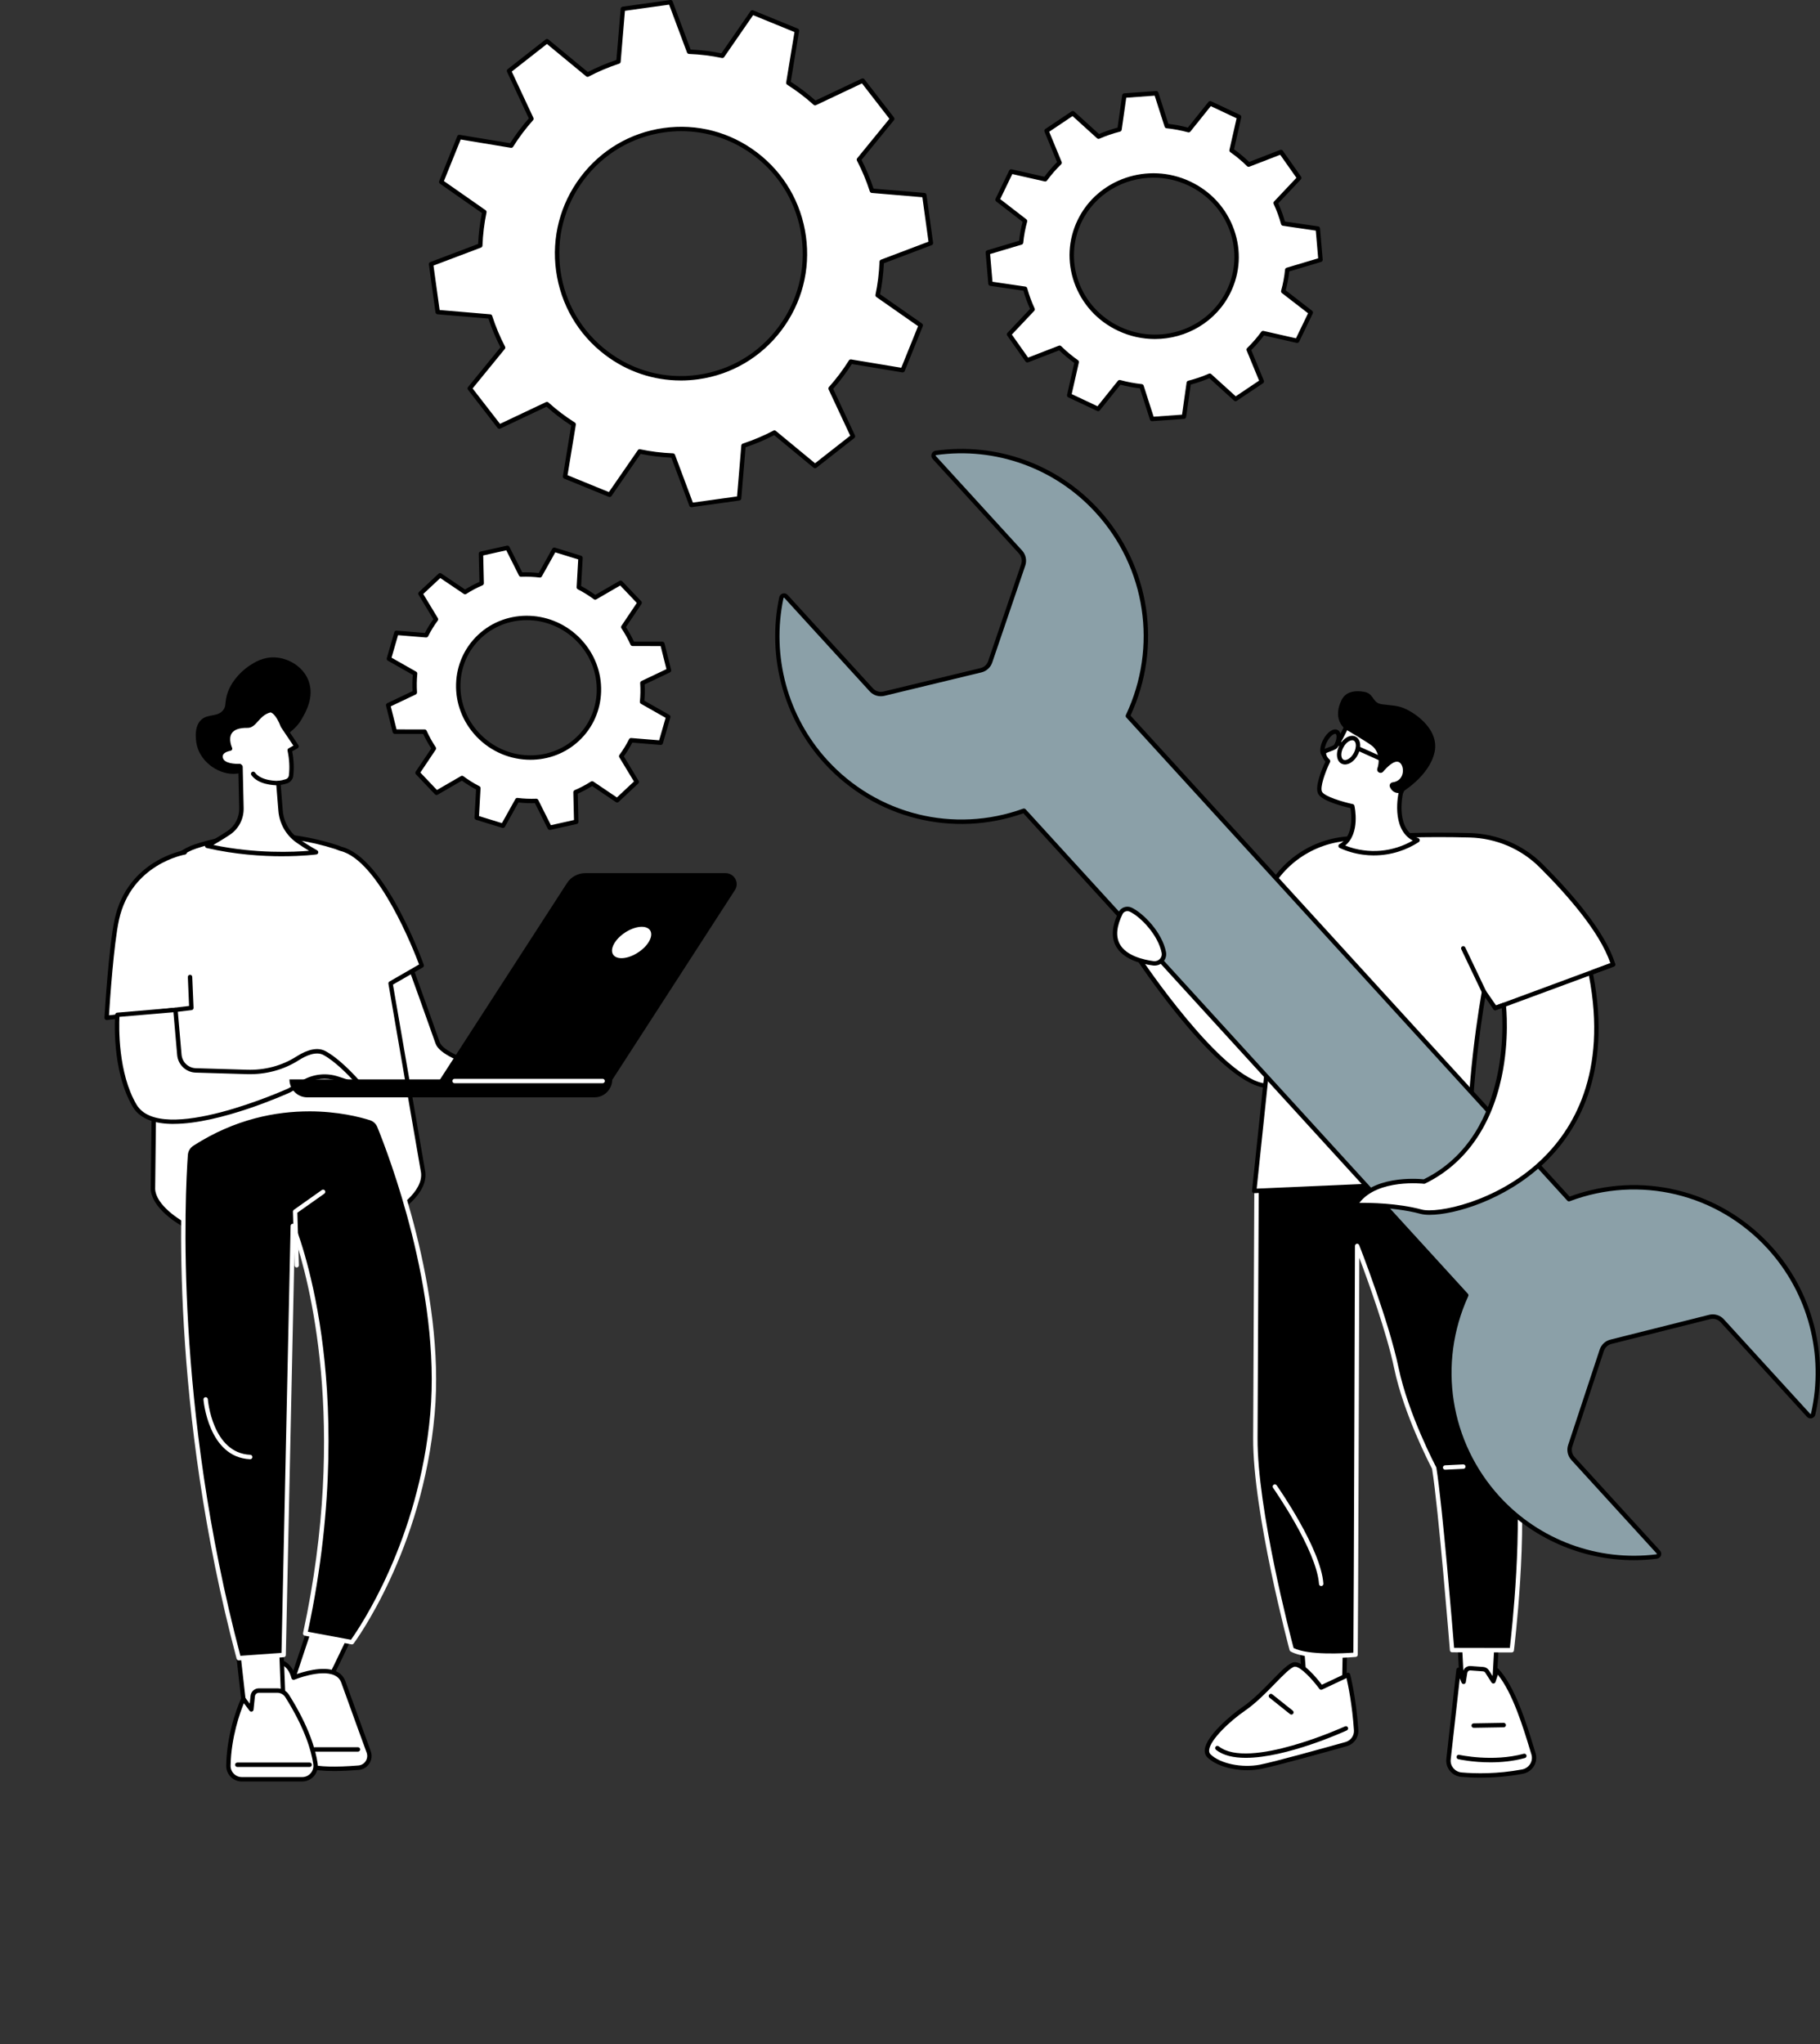 <svg width="187" height="210" viewBox="0 0 187 210" fill="none" xmlns="http://www.w3.org/2000/svg">
<rect x="0" y="0" width="187" height="210" fill="#333333" stroke="none"/>
<g clip-path="url(#clip0_7332_14687)">
<path d="M59.756 112.131C59.756 111.882 45.856 109.673 44.96 107.118C43.621 103.307 41.953 98.723 41.953 98.723L38.483 100.927L40.718 111.895L59.756 112.131Z" fill="white"/>
<path d="M59.756 112.358H59.754L40.715 112.122C40.609 112.122 40.519 112.045 40.496 111.941L38.261 100.973C38.243 100.88 38.282 100.787 38.363 100.735L41.833 98.53C41.892 98.494 41.962 98.485 42.027 98.507C42.093 98.53 42.142 98.58 42.167 98.644C42.183 98.689 43.851 103.27 45.174 107.041C45.809 108.848 54.132 110.631 57.686 111.391C59.218 111.72 59.983 111.966 59.982 112.129C59.982 112.19 59.957 112.247 59.914 112.29C59.871 112.331 59.815 112.356 59.756 112.356V112.358ZM40.903 111.67L57.787 111.879C57.722 111.866 57.659 111.852 57.593 111.838C51.294 110.49 45.382 108.994 44.75 107.193C43.61 103.947 42.215 100.097 41.84 99.066L38.738 101.036L40.905 111.67H40.903Z" fill="black"/>
<path d="M43.483 120.438L40.131 101.02L43.334 99.175C43.334 99.175 39.408 88.241 35.006 87.19C34.846 87.124 34.681 87.061 34.514 87.006C28.477 85.072 23.427 85.853 20.113 86.94C17.589 87.769 15.932 90.198 16.056 92.866L15.715 122.132C15.794 123.848 18.149 125.514 19.713 126.202C21.598 127.033 24.973 126.761 29.619 126.761C33.954 126.761 37.013 126.032 39.038 125.26C40.977 124.522 43.727 122.509 43.483 120.438V120.438Z" fill="white"/>
<path d="M24.698 127.031C22.479 127.031 20.797 126.929 19.618 126.411C18.004 125.701 15.57 123.978 15.487 122.143L15.828 92.863C15.701 90.11 17.433 87.581 20.041 86.725C23.271 85.664 28.416 84.815 34.579 86.79C34.731 86.838 34.884 86.897 35.062 86.972C39.528 88.05 43.379 98.648 43.542 99.1C43.578 99.204 43.538 99.32 43.443 99.375L40.375 101.141L43.702 120.402C43.702 120.402 43.702 120.411 43.702 120.413C43.96 122.599 41.174 124.688 39.113 125.474C36.474 126.479 33.277 126.99 29.613 126.99C28.637 126.99 27.732 127.002 26.858 127.013C26.089 127.022 25.366 127.033 24.696 127.033L24.698 127.031ZM27.134 86.055C24.328 86.055 21.959 86.573 20.183 87.156C17.767 87.948 16.162 90.291 16.282 92.854L15.941 122.134C16.015 123.737 18.35 125.353 19.803 125.994C21.246 126.629 23.601 126.6 26.858 126.557C27.734 126.545 28.642 126.534 29.619 126.534C33.227 126.534 36.37 126.034 38.959 125.047C40.826 124.336 43.481 122.391 43.262 120.47L39.91 101.057C39.894 100.964 39.937 100.868 40.02 100.821L43.059 99.07C42.528 97.66 38.905 88.386 34.983 87.412C34.963 87.41 34.941 87.406 34.922 87.397C34.744 87.322 34.593 87.265 34.448 87.217C31.794 86.366 29.331 86.05 27.136 86.05L27.134 86.055Z" fill="black"/>
<path d="M10.958 104.553C10.958 104.553 11.389 97.238 12.017 94.409C13.34 88.464 18.98 87.562 18.98 87.562L19.663 103.534L10.956 104.551L10.958 104.553Z" fill="white"/>
<path d="M10.958 104.78C10.902 104.78 10.845 104.757 10.803 104.719C10.755 104.673 10.728 104.608 10.732 104.539C10.751 104.24 11.171 97.172 11.796 94.359C13.137 88.332 18.887 87.349 18.943 87.338C19.067 87.319 19.183 87.403 19.201 87.526C19.221 87.649 19.137 87.767 19.013 87.785C18.959 87.794 13.507 88.736 12.234 94.457C11.685 96.927 11.281 102.946 11.198 104.294L19.427 103.334L19.3 100.367C19.296 100.242 19.39 100.135 19.517 100.131C19.643 100.126 19.747 100.221 19.752 100.348L19.887 103.527C19.892 103.645 19.806 103.749 19.688 103.763L10.981 104.78C10.981 104.78 10.963 104.78 10.954 104.78H10.958Z" fill="black"/>
<path d="M12.058 104.249C12.058 104.249 11.633 109.829 13.832 113.573C16.458 118.045 29.698 112.022 29.698 112.022L31.238 111.146C32.279 110.553 33.521 110.426 34.661 110.796L37.148 111.605C37.148 111.605 35.094 109.128 33.347 108.181C32.527 107.736 31.466 108.156 30.568 108.728C29.023 109.711 27.208 110.172 25.382 110.118L20.115 109.961C19.23 109.934 18.505 109.246 18.429 108.36L18.029 103.745L12.056 104.253L12.058 104.249Z" fill="white"/>
<path d="M17.844 115.453C15.968 115.453 14.397 114.983 13.636 113.689C11.428 109.925 11.814 104.462 11.832 104.231C11.841 104.119 11.927 104.031 12.037 104.022L18.011 103.513C18.135 103.502 18.244 103.595 18.255 103.72L18.654 108.335C18.722 109.107 19.352 109.707 20.122 109.729L25.389 109.886C27.22 109.943 28.969 109.473 30.446 108.533C31.676 107.75 32.688 107.563 33.453 107.977C35.218 108.935 37.237 111.353 37.32 111.455C37.386 111.532 37.39 111.643 37.334 111.727C37.277 111.811 37.173 111.847 37.076 111.816L34.588 111.007C33.511 110.658 32.331 110.78 31.346 111.339L29.807 112.215C29.401 112.401 22.625 115.448 17.842 115.448L17.844 115.453ZM12.27 104.458C12.223 105.466 12.114 110.204 14.024 113.457C16.517 117.705 29.473 111.872 29.604 111.813L31.125 110.946C32.218 110.324 33.532 110.188 34.728 110.576L36.431 111.128C35.71 110.34 34.394 109.001 33.238 108.374C32.478 107.961 31.432 108.44 30.687 108.914C29.134 109.904 27.296 110.394 25.375 110.338L20.108 110.181C19.11 110.152 18.291 109.373 18.203 108.372L17.821 103.981L12.268 104.453L12.27 104.458Z" fill="black"/>
<path d="M32.378 165.608L29.507 174.221C29.507 174.221 32.633 173.953 32.934 174.012C33.232 174.071 36.889 166.157 36.889 166.157L32.378 165.608V165.608Z" fill="white"/>
<path d="M29.507 174.448C29.439 174.448 29.371 174.416 29.328 174.362C29.281 174.303 29.267 174.221 29.292 174.148L32.164 165.535C32.198 165.433 32.299 165.369 32.405 165.383L36.916 165.932C36.988 165.941 37.051 165.984 37.085 166.048C37.121 166.112 37.124 166.189 37.092 166.255C37.083 166.275 36.166 168.257 35.225 170.207C33.245 174.307 33.119 174.282 32.889 174.237C32.692 174.205 31.008 174.323 29.525 174.45C29.518 174.45 29.511 174.45 29.504 174.45L29.507 174.448ZM32.534 165.855L29.832 173.967C30.708 173.894 32.365 173.762 32.864 173.781C33.293 173.24 35.277 169.099 36.555 166.345L32.534 165.857V165.855Z" fill="black"/>
<path d="M30.166 172.328C30.166 172.328 34.482 170.548 35.282 172.782C36.297 175.622 37.885 179.958 37.885 179.958C38.153 180.712 37.636 181.518 36.842 181.581C35.263 181.708 32.911 181.813 31.814 181.425C30.082 180.814 27.211 175.306 27.211 175.306L28.096 170.618C28.096 170.618 29.662 170.396 30.163 172.328H30.166Z" fill="white"/>
<path d="M34.297 181.924C33.283 181.924 32.34 181.851 31.739 181.64C29.945 181.007 27.132 175.64 27.012 175.413C26.989 175.367 26.98 175.315 26.989 175.265L27.874 170.579C27.892 170.484 27.969 170.411 28.064 170.398C28.08 170.396 29.696 170.189 30.31 172.032C31.024 171.771 33.184 171.07 34.521 171.669C34.992 171.88 35.32 172.23 35.491 172.709C36.496 175.517 38.079 179.84 38.094 179.883C38.248 180.312 38.194 180.773 37.95 181.154C37.706 181.536 37.306 181.774 36.857 181.811C36.067 181.874 35.155 181.926 34.295 181.926L34.297 181.924ZM27.448 175.27C28.269 176.83 30.559 180.741 31.888 181.211C32.697 181.497 34.448 181.547 36.823 181.354C37.133 181.329 37.406 181.166 37.573 180.905C37.74 180.644 37.776 180.326 37.672 180.035C37.657 179.994 36.074 175.669 35.069 172.859C34.941 172.496 34.701 172.241 34.34 172.08C32.929 171.449 30.279 172.527 30.252 172.539C30.191 172.564 30.123 172.561 30.064 172.532C30.006 172.502 29.963 172.45 29.947 172.387C29.586 171.002 28.658 170.843 28.285 170.838L27.448 175.272V175.27Z" fill="black"/>
<path d="M36.778 179.933H32.344C32.22 179.933 32.119 179.831 32.119 179.706C32.119 179.581 32.22 179.479 32.344 179.479H36.778C36.902 179.479 37.004 179.581 37.004 179.706C37.004 179.831 36.902 179.933 36.778 179.933V179.933Z" fill="black"/>
<path d="M24.237 167.723L25.213 176.389L29.136 175.306L28.836 167.501L24.237 167.723Z" fill="white"/>
<path d="M25.213 176.616C25.168 176.616 25.125 176.602 25.086 176.577C25.032 176.541 24.996 176.48 24.989 176.414L24.014 167.748C24.007 167.687 24.025 167.624 24.066 167.576C24.107 167.528 24.165 167.499 24.226 167.496L28.823 167.272C28.884 167.272 28.942 167.29 28.985 167.331C29.03 167.372 29.055 167.428 29.057 167.49L29.36 175.297C29.364 175.401 29.294 175.497 29.195 175.524L25.271 176.607C25.251 176.612 25.231 176.616 25.213 176.616V176.616ZM24.488 167.939L25.407 176.098L28.904 175.134L28.617 167.737L24.488 167.939V167.939Z" fill="black"/>
<path d="M24.842 182.773H31.051C31.891 182.773 32.536 182.024 32.412 181.188C32.204 179.779 31.529 177.44 29.504 174.223C29.283 173.871 28.897 173.658 28.484 173.658H26.597C26.271 173.658 25.998 173.905 25.964 174.23L25.822 175.599L25 174.507C25 174.507 23.533 177.615 23.465 181.361C23.452 182.135 24.073 182.771 24.842 182.771V182.773Z" fill="white"/>
<path d="M31.053 183H24.845C24.411 183 24.005 182.828 23.7 182.517C23.395 182.205 23.233 181.795 23.242 181.359C23.309 177.606 24.739 174.539 24.799 174.412C24.833 174.339 24.901 174.291 24.98 174.282C25.059 174.275 25.136 174.307 25.183 174.371L25.66 175.004L25.743 174.205C25.788 173.762 26.159 173.429 26.601 173.429H28.488C28.983 173.429 29.434 173.678 29.698 174.098C31.751 177.358 32.43 179.733 32.638 181.152C32.706 181.615 32.57 182.083 32.268 182.439C31.963 182.793 31.52 182.998 31.053 182.998V183ZM25.057 174.956C24.684 175.865 23.747 178.432 23.693 181.368C23.686 181.681 23.804 181.976 24.023 182.199C24.242 182.423 24.533 182.546 24.845 182.546H31.053C31.389 182.546 31.706 182.401 31.924 182.144C32.143 181.89 32.24 181.554 32.191 181.22C31.988 179.844 31.326 177.536 29.317 174.341C29.139 174.057 28.82 173.883 28.488 173.883H26.601C26.391 173.883 26.215 174.042 26.192 174.253L26.05 175.622C26.041 175.715 25.976 175.792 25.885 175.817C25.795 175.842 25.7 175.81 25.644 175.735L25.055 174.954L25.057 174.956Z" fill="black"/>
<path d="M31.814 181.506H24.382C24.258 181.506 24.156 181.404 24.156 181.279C24.156 181.154 24.258 181.052 24.382 181.052H31.814C31.938 181.052 32.04 181.154 32.04 181.279C32.04 181.404 31.938 181.506 31.814 181.506Z" fill="black"/>
<path d="M38.975 115.689C38.812 115.289 38.483 114.983 38.074 114.853C35.803 114.136 27.888 112.249 19.74 117.505C19.357 117.752 19.11 118.168 19.077 118.626C18.783 122.79 17.684 144.558 24.531 170.33L29.143 170L30.084 125.934C30.084 125.934 36.916 142.09 31.36 167.798L36.157 168.688C36.157 168.688 43.178 159.405 44.436 145.218C45.549 132.668 40.219 118.735 38.975 115.686V115.689Z" fill="black"/>
<path d="M24.531 170.557C24.429 170.557 24.339 170.489 24.312 170.389C17.453 144.573 18.56 122.729 18.851 118.611C18.887 118.084 19.174 117.6 19.616 117.314C27.849 112.006 35.875 113.922 38.14 114.638C38.614 114.787 38.993 115.139 39.183 115.602C40.296 118.327 45.784 132.555 44.66 145.241C43.411 159.328 36.408 168.734 36.336 168.827C36.284 168.895 36.198 168.929 36.114 168.913L31.317 168.023C31.256 168.012 31.204 167.978 31.17 167.925C31.137 167.873 31.125 167.812 31.139 167.751C35.798 146.19 31.66 131.222 30.283 127.142L29.369 170.007C29.367 170.125 29.276 170.221 29.159 170.23L24.547 170.559C24.547 170.559 24.535 170.559 24.531 170.559V170.557ZM31.766 114.161C28.407 114.161 24.165 114.921 19.862 117.696C19.539 117.905 19.329 118.259 19.302 118.642C19.013 122.738 17.914 144.424 24.7 170.089L28.922 169.787L29.859 125.928C29.859 125.821 29.938 125.73 30.042 125.71C30.145 125.689 30.252 125.746 30.292 125.844C30.31 125.885 32.024 129.994 33.031 137.193C33.952 143.79 34.453 154.411 31.631 167.617L36.06 168.439C36.846 167.342 43.048 158.327 44.212 145.198C45.328 132.618 39.871 118.479 38.767 115.773C38.63 115.434 38.352 115.178 38.006 115.069C36.972 114.742 34.708 114.159 31.766 114.159V114.161Z" fill="white"/>
<path d="M25.707 149.895C25.707 149.895 25.7 149.895 25.698 149.895C21.397 149.709 20.91 143.824 20.905 143.765C20.896 143.64 20.989 143.531 21.113 143.522C21.237 143.513 21.345 143.606 21.355 143.731C21.359 143.786 21.815 149.271 25.716 149.441C25.84 149.445 25.937 149.552 25.933 149.677C25.928 149.8 25.827 149.895 25.707 149.895V149.895Z" fill="white"/>
<path d="M30.486 130.2C30.364 130.2 30.265 130.103 30.261 129.98L30.098 124.468C30.096 124.391 30.132 124.32 30.193 124.275L33.069 122.241C33.171 122.168 33.313 122.193 33.383 122.295C33.455 122.397 33.43 122.54 33.329 122.611L30.552 124.575L30.71 129.964C30.714 130.089 30.615 130.194 30.491 130.198C30.491 130.198 30.486 130.198 30.484 130.198L30.486 130.2Z" fill="white"/>
<path d="M28.319 76.486C30.073 74.969 30.473 74.763 30.983 73.893C31.398 73.185 32.329 71.6 31.701 69.927C31.157 68.481 29.656 67.607 28.274 67.532C27.032 67.464 26.127 68.054 25.648 68.367C25.438 68.503 23.594 69.741 23.228 71.766C23.129 72.315 23.203 72.567 22.955 72.912C22.395 73.686 21.379 73.291 20.677 73.934C19.794 74.742 20.203 76.463 20.237 76.597C20.698 78.431 22.668 79.648 24.276 79.478C25.204 79.38 25.104 79.269 28.319 76.488V76.486Z" fill="black"/>
<path d="M23.486 85.56C24.332 84.995 24.829 84.03 24.804 83.008L24.707 78.765C24.678 78.738 24.651 78.71 24.621 78.686C24.621 78.686 22.93 78.799 22.684 77.934C22.438 77.069 23.632 76.903 23.632 76.903C23.632 76.903 22.504 74.515 25.423 74.542C26.206 74.549 26.486 73.244 27.773 72.951C27.773 72.951 28.409 72.896 29.053 74.574L30.466 76.676L29.762 77.064C29.936 77.864 30.01 78.745 29.904 79.68C29.872 79.95 29.689 80.175 29.432 80.259C29.22 80.327 28.933 80.402 28.597 80.44L28.825 83.281C28.924 84.522 29.572 85.655 30.588 86.37C31.568 87.063 32.473 87.551 32.473 87.551C32.473 87.551 27.269 88.266 21.285 86.892C21.285 86.892 22.44 86.257 23.483 85.562L23.486 85.56Z" fill="white"/>
<path d="M29.003 87.957C26.944 87.957 24.176 87.785 21.237 87.111C21.147 87.09 21.077 87.013 21.063 86.92C21.05 86.827 21.097 86.734 21.178 86.688C21.19 86.681 22.339 86.048 23.361 85.367C24.145 84.845 24.601 83.964 24.578 83.008L24.486 78.912C24.03 78.917 22.716 78.858 22.47 77.991C22.391 77.716 22.425 77.46 22.562 77.244C22.75 76.953 23.09 76.806 23.332 76.733C23.21 76.359 23.064 75.655 23.422 75.089C23.756 74.563 24.436 74.306 25.429 74.308C25.68 74.308 25.881 74.104 26.183 73.768C26.536 73.378 26.974 72.894 27.728 72.722C27.737 72.719 27.748 72.717 27.759 72.717C27.895 72.706 28.592 72.735 29.261 74.46L30.658 76.54C30.694 76.592 30.705 76.658 30.69 76.722C30.674 76.783 30.635 76.838 30.579 76.867L30.019 77.176C30.186 78.027 30.224 78.874 30.13 79.698C30.089 80.055 29.843 80.356 29.504 80.468C29.29 80.538 29.069 80.59 28.843 80.629L29.053 83.256C29.148 84.432 29.755 85.496 30.721 86.18C31.681 86.856 32.575 87.342 32.584 87.347C32.669 87.392 32.717 87.49 32.699 87.587C32.681 87.685 32.604 87.757 32.507 87.771C32.48 87.776 31.116 87.955 29.003 87.955V87.957ZM21.914 86.795C26.303 87.712 30.218 87.524 31.755 87.394C31.407 87.185 30.945 86.895 30.462 86.554C29.387 85.796 28.71 84.609 28.604 83.296L28.375 80.456C28.366 80.334 28.455 80.227 28.574 80.213C28.845 80.182 29.111 80.123 29.367 80.041C29.538 79.984 29.662 79.832 29.683 79.653C29.777 78.824 29.73 77.97 29.545 77.112C29.525 77.015 29.57 76.912 29.658 76.865L30.145 76.595L28.872 74.699C28.863 74.685 28.854 74.669 28.85 74.653C28.346 73.344 27.881 73.194 27.798 73.178C27.202 73.325 26.84 73.725 26.52 74.079C26.199 74.436 25.895 74.781 25.427 74.767C24.594 74.753 24.05 74.951 23.806 75.337C23.434 75.923 23.84 76.794 23.842 76.803C23.874 76.869 23.872 76.944 23.838 77.008C23.804 77.071 23.741 77.115 23.671 77.126C23.522 77.146 23.1 77.255 22.944 77.498C22.878 77.6 22.865 77.723 22.908 77.871C23.068 78.433 24.192 78.486 24.612 78.459C24.675 78.454 24.736 78.477 24.782 78.52L24.865 78.599C24.91 78.64 24.935 78.699 24.937 78.76L25.034 83.004C25.059 84.116 24.529 85.142 23.614 85.751C23.005 86.157 22.355 86.543 21.917 86.797L21.914 86.795Z" fill="black"/>
<path d="M28.601 80.438C28.601 80.438 26.75 80.504 26.014 79.489L28.601 80.438Z" fill="white"/>
<path d="M28.524 80.667C28.134 80.667 26.542 80.606 25.831 79.625C25.757 79.523 25.779 79.382 25.881 79.308C25.983 79.233 26.122 79.255 26.197 79.358C26.854 80.263 28.576 80.213 28.595 80.213C28.716 80.204 28.823 80.306 28.827 80.431C28.832 80.556 28.735 80.663 28.61 80.665C28.601 80.665 28.572 80.665 28.524 80.665V80.667Z" fill="black"/>
<path d="M62.842 111.026H45.122L58.259 90.709C58.67 90.073 59.386 89.69 60.153 89.69H74.534C75.448 89.69 76.001 90.673 75.514 91.426L62.842 111.026V111.026Z" fill="black"/>
<path d="M66.621 96.814C66.046 97.704 64.806 98.426 63.856 98.426C62.905 98.426 62.598 97.704 63.174 96.814C63.75 95.924 64.989 95.202 65.939 95.202C66.89 95.202 67.197 95.924 66.621 96.814Z" fill="white"/>
<path d="M61.074 112.722H31.572C30.561 112.722 29.741 111.897 29.741 110.88H62.907C62.907 111.897 62.088 112.722 61.077 112.722H61.074Z" fill="black"/>
<path d="M61.921 111.271H46.703C46.578 111.271 46.477 111.169 46.477 111.044C46.477 110.919 46.578 110.817 46.703 110.817H61.921C62.045 110.817 62.147 110.919 62.147 111.044C62.147 111.169 62.045 111.271 61.921 111.271Z" fill="white"/>
<path d="M63.829 77.68C64.215 77.158 64.551 76.611 64.838 76.043L67.897 76.29L68.667 73.63L65.973 72.102C66.039 71.459 66.048 70.81 66.005 70.163L68.743 68.86L68.059 66.14L64.998 66.135C64.732 65.543 64.413 64.969 64.045 64.417L65.725 61.913L63.772 59.86L61.153 61.377C60.618 60.98 60.059 60.63 59.476 60.335L59.648 57.304L56.947 56.471L55.478 59.104C54.828 59.025 54.175 58.998 53.525 59.023L52.143 56.271L49.421 56.88L49.493 59.919C48.904 60.169 48.333 60.471 47.784 60.823L45.217 59.091L43.201 60.977L44.797 63.618C44.411 64.14 44.075 64.687 43.788 65.255L40.729 65.007L39.959 67.668L42.653 69.196C42.587 69.838 42.578 70.488 42.621 71.135L39.882 72.438L40.566 75.157L43.628 75.164C43.894 75.757 44.212 76.331 44.581 76.883L42.901 79.387L44.854 81.439L47.472 79.923C48.008 80.32 48.57 80.67 49.15 80.967L48.978 83.998L51.678 84.831L53.148 82.198C53.798 82.279 54.451 82.304 55.101 82.279L56.482 85.031L59.205 84.422L59.133 81.383C59.722 81.133 60.293 80.831 60.842 80.479L63.409 82.211L65.425 80.325L63.829 77.687V77.68ZM59.34 75.932C56.473 78.615 51.897 78.424 49.12 75.507C46.344 72.59 46.418 68.052 49.285 65.368C52.152 62.685 56.728 62.875 59.505 65.793C62.282 68.71 62.208 73.248 59.34 75.932V75.932Z" fill="white"/>
<path d="M56.482 85.251C56.399 85.251 56.32 85.203 56.282 85.126L54.963 82.504C54.401 82.52 53.832 82.497 53.27 82.434L51.875 84.936C51.823 85.029 51.712 85.072 51.611 85.042L48.91 84.209C48.811 84.177 48.746 84.084 48.752 83.98L48.915 81.097C48.416 80.833 47.926 80.529 47.459 80.191L44.967 81.635C44.876 81.687 44.763 81.671 44.691 81.596L42.738 79.544C42.664 79.466 42.655 79.348 42.713 79.26L44.31 76.883C43.996 76.399 43.718 75.9 43.483 75.391L40.566 75.387C40.463 75.387 40.372 75.316 40.347 75.214L39.663 72.494C39.636 72.39 39.688 72.281 39.785 72.233L42.386 70.996C42.357 70.438 42.366 69.877 42.413 69.323L39.849 67.868C39.758 67.815 39.713 67.706 39.742 67.606L40.512 64.946C40.542 64.841 40.639 64.773 40.747 64.782L43.655 65.018C43.906 64.535 44.197 64.06 44.524 63.606L43.007 61.098C42.95 61.005 42.969 60.886 43.045 60.814L45.061 58.927C45.138 58.855 45.253 58.846 45.341 58.905L47.786 60.555C48.263 60.258 48.757 59.997 49.26 59.774L49.191 56.886C49.188 56.777 49.263 56.682 49.367 56.659L52.089 56.051C52.191 56.028 52.292 56.078 52.34 56.171L53.658 58.793C54.22 58.777 54.789 58.8 55.351 58.864L56.747 56.362C56.798 56.269 56.909 56.226 57.011 56.255L59.711 57.088C59.81 57.12 59.876 57.213 59.871 57.318L59.709 60.201C60.208 60.464 60.697 60.769 61.165 61.109L63.657 59.665C63.747 59.613 63.86 59.629 63.932 59.706L65.885 61.758C65.96 61.836 65.969 61.954 65.91 62.042L64.314 64.419C64.628 64.903 64.906 65.402 65.14 65.911L68.057 65.915C68.161 65.915 68.251 65.986 68.276 66.088L68.96 68.808C68.987 68.912 68.935 69.021 68.838 69.069L66.237 70.306C66.267 70.862 66.258 71.425 66.21 71.979L68.775 73.434C68.865 73.487 68.91 73.596 68.881 73.695L68.111 76.356C68.082 76.461 67.985 76.529 67.876 76.52L64.969 76.284C64.718 76.767 64.427 77.242 64.1 77.696L65.617 80.204C65.673 80.297 65.655 80.415 65.578 80.488L63.562 82.375C63.486 82.447 63.37 82.456 63.282 82.397L60.84 80.747C60.363 81.044 59.869 81.305 59.365 81.528L59.435 84.416C59.438 84.525 59.363 84.62 59.259 84.643L56.537 85.251C56.521 85.256 56.503 85.256 56.487 85.256L56.482 85.251ZM55.101 82.046C55.187 82.046 55.263 82.093 55.302 82.17L56.604 84.765L58.975 84.236L58.907 81.383C58.905 81.29 58.959 81.203 59.045 81.167C59.618 80.924 60.18 80.627 60.718 80.281C60.792 80.234 60.892 80.234 60.966 80.284L63.384 81.916L65.136 80.277L63.635 77.796C63.587 77.716 63.592 77.616 63.646 77.541C64.025 77.031 64.357 76.49 64.632 75.936C64.673 75.855 64.759 75.805 64.851 75.811L67.725 76.045L68.393 73.736L65.858 72.297C65.779 72.251 65.736 72.165 65.745 72.077C65.808 71.448 65.82 70.81 65.777 70.177C65.77 70.083 65.822 69.995 65.906 69.956L68.475 68.735L67.881 66.367L64.993 66.362C64.906 66.362 64.824 66.31 64.788 66.228C64.528 65.654 64.215 65.087 63.853 64.542C63.801 64.465 63.801 64.365 63.853 64.287L65.431 61.935L63.727 60.144L61.262 61.572C61.185 61.618 61.088 61.611 61.016 61.559C60.49 61.168 59.937 60.825 59.37 60.535C59.291 60.494 59.241 60.41 59.248 60.319L59.41 57.465L57.054 56.739L55.672 59.213C55.627 59.293 55.539 59.338 55.449 59.327C54.812 59.247 54.168 59.222 53.532 59.247C53.444 59.25 53.36 59.202 53.322 59.123L52.019 56.528L49.649 57.057L49.717 59.91C49.719 60.003 49.664 60.09 49.579 60.126C49.005 60.367 48.443 60.666 47.906 61.011C47.829 61.059 47.732 61.059 47.658 61.009L45.24 59.377L43.488 61.016L44.989 63.497C45.036 63.577 45.032 63.677 44.978 63.752C44.599 64.262 44.267 64.803 43.991 65.357C43.951 65.438 43.863 65.488 43.772 65.482L40.898 65.248L40.23 67.557L42.765 68.996C42.844 69.041 42.887 69.128 42.878 69.216C42.815 69.843 42.806 70.483 42.847 71.116C42.853 71.21 42.801 71.298 42.718 71.337L40.149 72.558L40.743 74.926L43.63 74.93C43.718 74.93 43.799 74.983 43.836 75.064C44.095 75.641 44.409 76.209 44.77 76.751C44.822 76.828 44.822 76.928 44.77 77.005L43.192 79.358L44.897 81.149L47.362 79.721C47.439 79.675 47.536 79.682 47.608 79.734C48.134 80.123 48.687 80.468 49.254 80.758C49.333 80.799 49.382 80.883 49.376 80.974L49.215 83.828L51.572 84.554L52.954 82.079C52.999 82 53.087 81.955 53.177 81.966C53.814 82.046 54.457 82.07 55.094 82.046C55.096 82.046 55.101 82.046 55.103 82.046H55.101ZM54.5 78.047C52.489 78.047 50.462 77.246 48.956 75.664C47.547 74.183 46.802 72.263 46.861 70.254C46.917 68.313 47.723 66.519 49.13 65.202C52.082 62.439 56.81 62.635 59.668 65.636C61.077 67.116 61.822 69.037 61.763 71.046C61.706 72.987 60.901 74.781 59.494 76.097C58.099 77.403 56.304 78.047 54.5 78.047V78.047ZM54.123 63.704C52.43 63.704 50.748 64.308 49.437 65.534C48.118 66.766 47.364 68.447 47.312 70.265C47.258 72.152 47.958 73.957 49.283 75.348C51.972 78.17 56.413 78.356 59.187 75.764C60.505 74.531 61.26 72.851 61.311 71.032C61.366 69.146 60.666 67.341 59.34 65.949C57.923 64.46 56.015 63.704 54.123 63.704Z" fill="black"/>
<path d="M131.85 29.922C132.05 29.194 132.188 28.456 132.26 27.72L135.683 26.698L135.407 23.488L131.85 22.968C131.651 22.244 131.391 21.536 131.075 20.853L133.502 18.283L131.626 15.62L128.301 16.907C127.766 16.378 127.179 15.89 126.549 15.445L127.325 12.019L124.35 10.618L122.142 13.37C121.395 13.165 120.641 13.022 119.887 12.945L118.808 9.585L115.529 9.821L115.035 13.299C114.297 13.486 113.577 13.733 112.881 14.037L110.231 11.635L107.531 13.445L108.881 16.714C108.346 17.232 107.851 17.801 107.404 18.414L103.896 17.617L102.496 20.517L105.33 22.705C105.129 23.434 104.991 24.172 104.919 24.907L101.496 25.929L101.772 29.139L105.33 29.659C105.528 30.383 105.788 31.091 106.104 31.775L103.677 34.345L105.553 37.008L108.879 35.721C109.414 36.25 110.001 36.738 110.631 37.183L109.854 40.608L112.829 42.009L115.037 39.258C115.785 39.462 116.539 39.605 117.293 39.682L118.372 43.042L121.65 42.806L122.144 39.328C122.882 39.142 123.603 38.894 124.298 38.59L126.948 40.992L129.648 39.183L128.298 35.914C128.833 35.396 129.328 34.826 129.775 34.213L133.283 35.01L134.683 32.111L131.85 29.922V29.922ZM126.248 29.92C124.257 34.041 119.214 35.768 114.983 33.775C110.752 31.784 108.937 26.828 110.929 22.705C112.92 18.585 117.963 16.857 122.194 18.85C126.425 20.841 128.24 25.797 126.248 29.92V29.92Z" fill="white"/>
<path d="M118.372 43.269C118.275 43.269 118.187 43.206 118.157 43.113L117.123 39.893C116.457 39.818 115.787 39.691 115.123 39.517L113.008 42.154C112.942 42.236 112.829 42.261 112.737 42.218L109.761 40.817C109.664 40.772 109.612 40.665 109.637 40.561L110.38 37.282C109.827 36.883 109.305 36.449 108.827 35.986L105.637 37.221C105.54 37.26 105.431 37.226 105.37 37.139L103.494 34.477C103.431 34.388 103.44 34.268 103.515 34.188L105.835 31.729C105.562 31.123 105.334 30.497 105.151 29.861L101.738 29.361C101.634 29.346 101.555 29.262 101.546 29.157L101.271 25.947C101.262 25.84 101.329 25.74 101.431 25.711L104.709 24.732C104.779 24.088 104.901 23.436 105.07 22.791L102.356 20.694C102.271 20.628 102.244 20.512 102.291 20.414L103.691 17.515C103.736 17.42 103.842 17.37 103.944 17.393L107.307 18.155C107.707 17.62 108.145 17.116 108.61 16.652L107.319 13.526C107.278 13.427 107.312 13.311 107.402 13.249L110.102 11.44C110.188 11.383 110.301 11.39 110.378 11.46L112.92 13.765C113.536 13.504 114.177 13.283 114.827 13.111L115.301 9.783C115.317 9.676 115.403 9.597 115.509 9.587L118.787 9.351C118.889 9.345 118.986 9.408 119.017 9.508L120.051 12.727C120.717 12.802 121.388 12.929 122.052 13.104L124.167 10.466C124.232 10.384 124.345 10.359 124.438 10.402L127.413 11.803C127.51 11.849 127.562 11.955 127.538 12.06L126.795 15.338C127.35 15.738 127.869 16.174 128.348 16.634L131.538 15.399C131.635 15.363 131.743 15.395 131.804 15.479L133.68 18.142C133.744 18.23 133.735 18.351 133.66 18.43L131.339 20.887C131.612 21.491 131.841 22.117 132.023 22.755L135.437 23.255C135.541 23.27 135.62 23.354 135.629 23.459L135.904 26.669C135.913 26.776 135.845 26.876 135.744 26.905L132.466 27.884C132.396 28.531 132.274 29.18 132.105 29.825L134.818 31.922C134.904 31.988 134.931 32.104 134.884 32.202L133.484 35.101C133.439 35.196 133.333 35.246 133.231 35.223L129.867 34.461C129.468 34.996 129.03 35.5 128.565 35.964L129.856 39.09C129.897 39.19 129.863 39.305 129.773 39.367L127.072 41.176C126.987 41.233 126.874 41.226 126.797 41.156L124.255 38.851C123.639 39.112 122.998 39.333 122.347 39.505L121.873 42.833C121.857 42.94 121.772 43.02 121.666 43.029L118.388 43.265C118.388 43.265 118.376 43.265 118.372 43.265V43.269ZM115.037 39.031C115.058 39.031 115.078 39.033 115.096 39.04C115.832 39.239 116.577 39.38 117.315 39.457C117.403 39.467 117.48 39.528 117.507 39.614L118.532 42.806L121.451 42.595L121.921 39.298C121.934 39.208 122 39.133 122.09 39.11C122.815 38.926 123.526 38.683 124.208 38.386C124.289 38.349 124.384 38.365 124.449 38.425L126.969 40.708L129.368 39.099L128.091 36.002C128.055 35.916 128.075 35.816 128.143 35.752C128.664 35.246 129.154 34.683 129.594 34.081C129.648 34.009 129.739 33.975 129.827 33.995L133.159 34.751L134.401 32.181L131.712 30.104C131.64 30.047 131.608 29.952 131.633 29.863C131.831 29.146 131.967 28.419 132.035 27.7C132.044 27.609 132.107 27.529 132.195 27.504L135.439 26.535L135.195 23.688L131.813 23.193C131.725 23.18 131.653 23.116 131.628 23.03C131.434 22.319 131.177 21.62 130.865 20.95C130.827 20.866 130.843 20.766 130.906 20.698L133.204 18.264L131.536 15.899L128.375 17.122C128.292 17.154 128.199 17.136 128.136 17.073C127.614 16.555 127.034 16.071 126.411 15.633C126.337 15.581 126.3 15.486 126.321 15.397L127.057 12.151L124.406 10.902L122.309 13.515C122.253 13.585 122.16 13.615 122.074 13.592C121.338 13.39 120.591 13.252 119.855 13.175C119.767 13.165 119.69 13.104 119.663 13.018L118.638 9.826L115.719 10.037L115.25 13.333C115.236 13.424 115.171 13.499 115.08 13.522C114.356 13.706 113.644 13.949 112.963 14.246C112.881 14.282 112.787 14.267 112.721 14.207L110.202 11.924L107.802 13.533L109.08 16.63C109.116 16.716 109.095 16.816 109.028 16.88C108.506 17.386 108.016 17.949 107.576 18.55C107.522 18.623 107.432 18.657 107.343 18.637L104.011 17.881L102.77 20.451L105.458 22.528C105.531 22.585 105.562 22.68 105.537 22.769C105.339 23.486 105.203 24.215 105.136 24.932C105.127 25.025 105.063 25.102 104.975 25.128L101.731 26.097L101.975 28.944L105.357 29.439C105.445 29.452 105.517 29.516 105.542 29.602C105.736 30.313 105.993 31.012 106.305 31.682C106.343 31.766 106.328 31.866 106.264 31.934L103.966 34.367L105.635 36.733L108.795 35.509C108.879 35.478 108.971 35.496 109.034 35.559C109.558 36.077 110.138 36.561 110.759 36.999C110.834 37.051 110.87 37.144 110.85 37.235L110.114 40.481L112.764 41.73L114.861 39.117C114.904 39.062 114.97 39.033 115.037 39.033V39.031ZM118.661 34.826C117.394 34.826 116.107 34.554 114.886 33.979C112.748 32.974 111.145 31.209 110.373 29.014C109.626 26.894 109.75 24.617 110.723 22.605C112.764 18.38 117.954 16.603 122.289 18.644C124.427 19.649 126.029 21.413 126.802 23.609C127.549 25.729 127.425 28.006 126.452 30.018C124.984 33.053 121.894 34.826 118.661 34.826ZM118.514 18.251C115.45 18.251 112.52 19.928 111.132 22.805C110.213 24.707 110.095 26.86 110.8 28.864C111.531 30.944 113.053 32.615 115.078 33.568C119.191 35.505 124.111 33.823 126.045 29.818C126.964 27.915 127.082 25.763 126.377 23.759C125.646 21.679 124.124 20.008 122.099 19.055C120.941 18.51 119.717 18.251 118.514 18.251Z" fill="black"/>
<path d="M95.651 24.975L94.972 20.049L89.59 19.595C89.229 18.482 88.784 17.415 88.253 16.401L91.676 12.207L88.637 8.284L83.747 10.598C82.892 9.826 81.973 9.129 81.002 8.511L81.882 3.151L77.3 1.281L74.22 5.735C73.105 5.499 71.963 5.358 70.8 5.313L68.897 0.229L63.998 0.913L63.546 6.325C62.44 6.688 61.379 7.136 60.37 7.669L56.2 4.227L52.299 7.283L54.6 12.198C53.832 13.059 53.139 13.983 52.525 14.959L47.195 14.073L45.334 18.682L49.764 21.779C49.529 22.9 49.389 24.049 49.344 25.218L44.289 27.132L44.969 32.059L50.351 32.513C50.712 33.625 51.157 34.692 51.687 35.707L48.265 39.9L51.304 43.823L56.191 41.51C57.047 42.282 57.966 42.979 58.936 43.596L58.056 48.956L62.639 50.827L65.718 46.373C66.831 46.609 67.976 46.75 69.138 46.795L71.042 51.878L75.941 51.195L76.392 45.782C77.498 45.419 78.559 44.972 79.569 44.438L83.738 47.88L87.639 44.824L85.339 39.909C86.106 39.049 86.799 38.125 87.414 37.149L92.744 38.034L94.604 33.425L90.175 30.329C90.409 29.209 90.549 28.058 90.594 26.889L95.649 24.975H95.651ZM71.723 38.733C64.759 39.707 58.329 34.817 57.361 27.813C56.392 20.809 61.255 14.344 68.22 13.37C75.184 12.396 81.614 17.286 82.582 24.29C83.551 31.294 78.688 37.759 71.723 38.733Z" fill="white"/>
<path d="M71.042 52.105C70.949 52.105 70.863 52.048 70.829 51.958L68.98 47.015C67.906 46.965 66.845 46.834 65.82 46.625L62.826 50.956C62.765 51.043 62.652 51.077 62.555 51.038L57.972 49.167C57.875 49.127 57.817 49.024 57.835 48.92L58.69 43.707C57.799 43.131 56.947 42.484 56.153 41.778L51.398 44.028C51.303 44.073 51.188 44.046 51.125 43.962L48.087 40.039C48.021 39.955 48.023 39.837 48.091 39.755L51.419 35.677C50.94 34.742 50.525 33.75 50.184 32.726L44.951 32.283C44.845 32.274 44.761 32.193 44.745 32.088L44.066 27.162C44.052 27.057 44.111 26.955 44.21 26.919L49.125 25.059C49.175 23.981 49.306 22.912 49.513 21.881L45.206 18.871C45.12 18.809 45.086 18.698 45.125 18.598L46.985 13.989C47.025 13.892 47.127 13.835 47.231 13.851L52.414 14.711C52.988 13.817 53.631 12.959 54.333 12.16L52.096 7.378C52.051 7.283 52.078 7.167 52.161 7.104L56.062 4.048C56.146 3.982 56.264 3.984 56.345 4.053L60.399 7.399C61.33 6.918 62.316 6.5 63.334 6.157L63.774 0.895C63.783 0.788 63.865 0.704 63.969 0.688L68.87 5.63087e-05C68.974 -0.016 69.075 0.045 69.111 0.145L70.96 5.088C72.033 5.138 73.094 5.267 74.121 5.478L77.115 1.147C77.175 1.06 77.286 1.026 77.385 1.065L81.968 2.936C82.065 2.976 82.124 3.079 82.106 3.183L81.25 8.396C82.14 8.972 82.993 9.619 83.788 10.325L88.542 8.075C88.637 8.03 88.752 8.057 88.816 8.141L91.854 12.064C91.92 12.148 91.917 12.266 91.85 12.348L88.522 16.425C89.001 17.361 89.416 18.353 89.757 19.377L94.99 19.82C95.096 19.829 95.18 19.91 95.195 20.015L95.875 24.941C95.888 25.046 95.83 25.148 95.731 25.184L90.816 27.044C90.766 28.124 90.635 29.191 90.427 30.222L94.735 33.232C94.821 33.294 94.855 33.405 94.816 33.505L92.956 38.113C92.915 38.211 92.814 38.268 92.71 38.252L87.526 37.392C86.953 38.288 86.31 39.144 85.608 39.943L87.845 44.724C87.89 44.82 87.863 44.936 87.779 44.999L83.878 48.055C83.795 48.121 83.677 48.118 83.596 48.05L79.541 44.704C78.611 45.185 77.625 45.603 76.606 45.946L76.166 51.208C76.157 51.315 76.076 51.399 75.972 51.415L71.073 52.098C71.073 52.098 71.053 52.098 71.042 52.098V52.105ZM65.721 46.146C65.736 46.146 65.752 46.146 65.768 46.15C66.861 46.382 67.998 46.523 69.15 46.568C69.24 46.572 69.321 46.629 69.353 46.715L71.191 51.628L75.731 50.995L76.169 45.762C76.175 45.671 76.236 45.594 76.324 45.565C77.419 45.206 78.476 44.758 79.465 44.236C79.546 44.193 79.643 44.205 79.713 44.261L83.743 47.587L87.359 44.754L85.136 40.002C85.097 39.921 85.111 39.823 85.172 39.755C85.928 38.906 86.619 37.989 87.224 37.024C87.271 36.947 87.362 36.906 87.452 36.922L92.604 37.777L94.329 33.505L90.046 30.512C89.971 30.46 89.935 30.369 89.953 30.279C90.184 29.18 90.324 28.036 90.369 26.878C90.373 26.787 90.43 26.705 90.516 26.674L95.401 24.826L94.771 20.26L89.57 19.82C89.479 19.813 89.403 19.751 89.373 19.663C89.016 18.562 88.572 17.499 88.052 16.505C88.01 16.423 88.021 16.326 88.077 16.255L91.385 12.203L88.567 8.566L83.842 10.802C83.761 10.841 83.664 10.827 83.596 10.766C82.752 10.005 81.837 9.31 80.88 8.702C80.803 8.654 80.763 8.564 80.778 8.473L81.63 3.292L77.381 1.557L74.405 5.864C74.353 5.939 74.263 5.975 74.173 5.957C73.078 5.726 71.938 5.585 70.791 5.54C70.701 5.535 70.619 5.478 70.588 5.392L68.75 0.477L64.21 1.11L63.772 6.343C63.765 6.434 63.704 6.511 63.616 6.541C62.524 6.899 61.467 7.347 60.476 7.869C60.395 7.912 60.298 7.901 60.228 7.844L56.198 4.518L52.581 7.351L54.805 12.103C54.843 12.185 54.83 12.282 54.769 12.35C54.013 13.199 53.322 14.119 52.717 15.082C52.669 15.159 52.579 15.197 52.489 15.184L47.337 14.328L45.612 18.6L49.895 21.593C49.969 21.645 50.005 21.736 49.987 21.826C49.757 22.925 49.617 24.072 49.572 25.227C49.568 25.318 49.511 25.4 49.425 25.432L44.54 27.28L45.17 31.845L50.373 32.286C50.464 32.292 50.541 32.354 50.57 32.442C50.926 33.543 51.371 34.606 51.891 35.6C51.933 35.682 51.922 35.78 51.866 35.85L48.558 39.902L51.376 43.539L56.101 41.303C56.182 41.265 56.279 41.278 56.347 41.34C57.191 42.1 58.103 42.795 59.063 43.403C59.14 43.451 59.18 43.542 59.164 43.633L58.313 48.813L62.562 50.548L65.538 46.241C65.581 46.18 65.65 46.143 65.723 46.143L65.721 46.146ZM69.944 39.085C67.143 39.085 64.431 38.175 62.158 36.447C59.397 34.347 57.616 31.294 57.139 27.847C56.663 24.401 57.55 20.973 59.639 18.196C61.727 15.42 64.763 13.629 68.19 13.149C71.617 12.671 75.026 13.563 77.787 15.663C80.548 17.763 82.329 20.816 82.806 24.262C83.282 27.709 82.395 31.137 80.307 33.913C78.218 36.69 75.182 38.481 71.755 38.96C71.15 39.044 70.545 39.087 69.944 39.087V39.085ZM69.999 13.474C69.418 13.474 68.836 13.515 68.251 13.597C64.942 14.06 62.011 15.79 59.998 18.469C57.984 21.148 57.126 24.455 57.586 27.784C58.047 31.112 59.767 34.059 62.431 36.084C65.095 38.109 68.384 38.972 71.694 38.508C75.001 38.045 77.934 36.315 79.948 33.636C81.962 30.957 82.819 27.65 82.359 24.322C81.898 20.993 80.178 18.047 77.514 16.021C75.32 14.353 72.701 13.474 69.999 13.474V13.474Z" fill="black"/>
<path d="M153.789 168.647L153.522 173.438L150.249 173.978L149.96 168.327L153.789 168.647Z" fill="white"/>
<path d="M150.249 174.205C150.197 174.205 150.147 174.187 150.107 174.155C150.057 174.114 150.025 174.055 150.023 173.989L149.732 168.339C149.727 168.273 149.754 168.209 149.8 168.164C149.847 168.118 149.91 168.096 149.976 168.1L153.805 168.42C153.926 168.429 154.019 168.536 154.012 168.659L153.746 173.449C153.739 173.556 153.662 173.642 153.556 173.66L150.283 174.2C150.271 174.2 150.258 174.203 150.247 174.203L150.249 174.205ZM150.197 168.575L150.461 173.712L153.306 173.242L153.549 168.854L150.197 168.575V168.575Z" fill="black"/>
<path d="M150.159 182.298C151.54 182.419 153.8 182.476 156.421 181.987C157.281 181.829 157.812 180.977 157.561 180.158C156.861 177.874 155.633 173.535 153.807 171.585L153.437 172.709L152.793 171.699C152.705 171.56 152.554 171.472 152.389 171.458L151.089 171.36C150.818 171.34 150.574 171.528 150.533 171.792L150.378 172.759L149.863 171.524L148.831 180.743C148.766 181.529 149.359 182.224 150.161 182.294L150.159 182.298Z" fill="white"/>
<path d="M152.114 182.609C151.353 182.609 150.685 182.573 150.138 182.525C149.217 182.444 148.526 181.64 148.603 180.73L149.637 171.503C149.648 171.401 149.727 171.319 149.829 171.304C149.931 171.29 150.03 171.344 150.068 171.44L150.278 171.944L150.308 171.758C150.368 171.381 150.718 171.108 151.102 171.138L152.403 171.233C152.637 171.251 152.854 171.378 152.981 171.576L153.369 172.184L153.59 171.512C153.615 171.437 153.678 171.378 153.755 171.363C153.832 171.344 153.913 171.369 153.967 171.428C155.703 173.283 156.904 177.236 157.622 179.597L157.773 180.089C157.909 180.534 157.85 181.018 157.609 181.418C157.36 181.831 156.94 182.121 156.457 182.21C154.832 182.512 153.346 182.609 152.109 182.609H152.114ZM149.987 172.418L149.052 180.773C148.998 181.427 149.504 182.012 150.179 182.071C151.588 182.194 153.809 182.242 156.383 181.763C156.737 181.697 157.046 181.486 157.229 181.181C157.405 180.889 157.448 180.548 157.349 180.223L157.198 179.729C156.529 177.526 155.432 173.914 153.902 172.032L153.656 172.779C153.628 172.863 153.556 172.922 153.47 172.934C153.382 172.945 153.299 172.904 153.251 172.831L152.608 171.821C152.558 171.744 152.473 171.692 152.378 171.685L151.077 171.59C150.926 171.578 150.784 171.685 150.761 171.83L150.606 172.797C150.59 172.897 150.508 172.974 150.409 172.986C150.31 172.997 150.213 172.943 150.174 172.847L149.994 172.416L149.987 172.418Z" fill="black"/>
<path d="M153.136 181.032C151.305 181.032 149.921 180.725 149.831 180.705C149.709 180.678 149.633 180.555 149.66 180.432C149.687 180.31 149.809 180.233 149.931 180.26C149.964 180.267 153.382 181.023 156.563 180.149C156.683 180.114 156.807 180.187 156.841 180.307C156.875 180.428 156.803 180.553 156.683 180.587C155.459 180.923 154.22 181.032 153.136 181.032Z" fill="black"/>
<path d="M151.416 177.483C151.294 177.483 151.193 177.383 151.19 177.261C151.19 177.136 151.287 177.032 151.411 177.029L154.502 176.977C154.622 176.977 154.73 177.075 154.732 177.2C154.732 177.324 154.635 177.429 154.511 177.431L151.421 177.483H151.416Z" fill="black"/>
<path d="M138.236 166.872L138.101 173.848L134.139 174.044L133.597 167.099L138.236 166.872Z" fill="white"/>
<path d="M134.139 174.271C134.021 174.271 133.922 174.18 133.913 174.062L133.371 167.117C133.367 167.056 133.387 166.995 133.428 166.949C133.468 166.904 133.525 166.877 133.586 166.872L138.225 166.643C138.286 166.643 138.349 166.663 138.394 166.706C138.439 166.749 138.464 166.811 138.462 166.874L138.327 173.853C138.324 173.973 138.229 174.069 138.112 174.076L134.15 174.271C134.15 174.271 134.143 174.271 134.139 174.271ZM133.841 167.315L134.349 173.808L137.882 173.633L138.008 167.11L133.843 167.317L133.841 167.315Z" fill="black"/>
<path d="M139.338 177.724C139.381 178.382 138.952 178.982 138.306 179.163C136.055 179.794 130.985 181.202 129.531 181.488C127.646 181.858 125.282 181.404 124.223 180.366C123.165 179.329 126.28 176.573 127.775 175.551C129.994 174.035 132.053 171.154 132.969 170.983C133.886 170.813 135.744 173.349 135.744 173.349L138.503 172.053C138.503 172.053 139.114 174.391 139.338 177.724V177.724Z" fill="white"/>
<path d="M128.165 181.842C126.537 181.842 124.901 181.347 124.065 180.528C123.855 180.321 123.758 180.044 123.788 179.726C123.91 178.339 126.443 176.187 127.648 175.361C128.736 174.618 129.777 173.549 130.694 172.607C131.685 171.59 132.4 170.854 132.931 170.756C133.848 170.586 135.324 172.411 135.818 173.061L138.41 171.842C138.471 171.812 138.541 171.812 138.602 171.842C138.663 171.871 138.708 171.923 138.724 171.989C138.731 172.012 139.345 174.387 139.566 177.703C139.618 178.464 139.114 179.168 138.369 179.377C136.216 179.981 131.046 181.418 129.578 181.706C129.122 181.794 128.646 181.838 128.17 181.838L128.165 181.842ZM133.069 171.201C133.048 171.201 133.028 171.201 133.01 171.206C132.622 171.279 131.841 172.08 131.014 172.929C130.082 173.887 129.025 174.97 127.901 175.74C126.425 176.748 124.327 178.709 124.235 179.769C124.219 179.953 124.264 180.092 124.379 180.205C125.364 181.17 127.608 181.636 129.488 181.265C130.94 180.979 136.096 179.547 138.245 178.945C138.785 178.793 139.151 178.287 139.114 177.74C138.938 175.102 138.512 173.077 138.349 172.375L135.841 173.556C135.744 173.601 135.626 173.572 135.563 173.485C134.852 172.514 133.635 171.204 133.069 171.204V171.201Z" fill="black"/>
<path d="M127.998 180.569C126.768 180.569 125.686 180.337 124.939 179.74C124.842 179.663 124.826 179.52 124.903 179.422C124.98 179.324 125.122 179.309 125.219 179.386C128.289 181.835 138.099 177.381 138.198 177.338C138.311 177.286 138.446 177.338 138.496 177.449C138.548 177.563 138.496 177.699 138.385 177.749C138.067 177.896 132.177 180.569 127.998 180.569V180.569Z" fill="black"/>
<path d="M132.689 176.126C132.64 176.126 132.59 176.11 132.549 176.076L130.443 174.396C130.346 174.318 130.328 174.175 130.407 174.078C130.484 173.98 130.626 173.962 130.723 174.042L132.829 175.722C132.926 175.799 132.944 175.942 132.865 176.039C132.82 176.096 132.755 176.126 132.689 176.126Z" fill="black"/>
<path d="M151.145 120.427C151.145 120.427 154.793 142.398 155.823 149.872C156.852 157.344 155.328 169.512 155.328 169.512L149.197 169.499C149.197 169.499 148.023 154.853 147.357 150.803C147.357 150.803 144.49 145.409 143.469 140.523C142.449 135.638 139.442 127.987 139.442 127.987C139.442 127.987 139.324 166.915 139.277 169.973C139.277 169.973 134.493 170.418 132.719 169.444C132.719 169.444 128.942 155.439 128.982 147.715C129.023 139.992 129.109 120.663 129.109 120.663L151.143 120.424L151.145 120.427Z" fill="black"/>
<path d="M136.857 170.305C135.371 170.305 133.583 170.178 132.613 169.646C132.558 169.617 132.518 169.567 132.502 169.506C132.464 169.365 128.718 155.382 128.759 147.715C128.8 139.992 128.885 120.663 128.885 120.663C128.885 120.538 128.985 120.438 129.109 120.436L151.143 120.197C151.26 120.193 151.351 120.277 151.369 120.388C151.405 120.608 155.028 142.448 156.046 149.84C157.067 157.257 155.568 169.419 155.552 169.542C155.538 169.655 155.441 169.742 155.328 169.742L149.197 169.728C149.079 169.728 148.982 169.637 148.973 169.519C148.962 169.374 147.799 154.924 147.142 150.878C146.899 150.41 144.223 145.232 143.25 140.571C142.478 136.87 140.534 131.512 139.665 129.201C139.645 135.812 139.546 167.258 139.505 169.98C139.505 170.096 139.415 170.191 139.3 170.203C139.207 170.212 138.146 170.307 136.857 170.307V170.305ZM132.913 169.29C134.459 170.057 138.15 169.832 139.056 169.764C139.103 165.519 139.216 128.368 139.218 127.987C139.218 127.878 139.295 127.785 139.401 127.764C139.507 127.744 139.613 127.803 139.654 127.903C139.683 127.98 142.681 135.626 143.693 140.476C144.693 145.275 147.528 150.642 147.558 150.696C147.569 150.719 147.578 150.742 147.583 150.767C148.197 154.517 149.26 167.469 149.407 169.274L155.13 169.285C155.319 167.678 156.541 156.74 155.599 149.902C154.633 142.889 151.317 122.838 150.955 120.654L129.337 120.888C129.328 123.06 129.249 140.48 129.21 147.715C129.172 154.987 132.581 168.037 132.913 169.288V169.29Z" fill="white"/>
<path d="M148.483 150.973C148.364 150.973 148.264 150.878 148.258 150.758C148.251 150.633 148.348 150.526 148.472 150.519L150.341 150.426C150.463 150.419 150.572 150.517 150.578 150.642C150.585 150.767 150.488 150.873 150.364 150.88L148.495 150.973C148.495 150.973 148.488 150.973 148.483 150.973Z" fill="white"/>
<path d="M135.751 162.922C135.633 162.922 135.534 162.831 135.525 162.711C135.281 159.239 130.849 152.896 130.804 152.833C130.732 152.73 130.757 152.587 130.858 152.517C130.96 152.444 131.102 152.469 131.172 152.571C131.357 152.835 135.721 159.08 135.974 162.679C135.983 162.804 135.888 162.913 135.764 162.922C135.76 162.922 135.753 162.922 135.748 162.922H135.751Z" fill="white"/>
<path d="M134.493 88.266C127.479 101.123 128.147 106.787 118.266 93.528L117.202 98.766C117.202 98.766 136.051 126.947 132.71 99.599L134.491 88.268L134.493 88.266Z" fill="white"/>
<path d="M130.33 111.763C125.682 111.763 117.387 99.447 117.015 98.891C116.981 98.841 116.97 98.777 116.981 98.718L118.044 93.481C118.062 93.392 118.13 93.324 118.216 93.304C118.304 93.283 118.392 93.317 118.446 93.39C122.623 98.995 124.774 101.018 126.386 100.871C128.021 100.718 129.298 98.105 131.235 94.15C132.098 92.389 133.075 90.393 134.295 88.155C134.346 88.057 134.462 88.014 134.565 88.048C134.669 88.084 134.732 88.189 134.714 88.298L132.938 99.597C133.825 106.896 133.233 110.828 131.123 111.62C130.872 111.713 130.606 111.759 130.328 111.759L130.33 111.763ZM117.444 98.716C118.211 99.847 127.039 112.674 130.967 111.198C132.247 110.717 133.549 108.319 132.486 99.624C132.484 99.604 132.486 99.581 132.486 99.561L134.062 89.542C133.13 91.304 132.346 92.906 131.64 94.35C129.567 98.587 128.314 101.145 126.429 101.322C124.655 101.488 122.528 99.581 118.388 94.064L117.444 98.714V98.716Z" fill="black"/>
<path d="M151.044 121.358L128.87 122.334L131.147 100.653L127.368 99.161L129.847 92.536C131.179 88.977 134.489 86.486 138.349 86.152C141.584 85.873 145.91 85.662 151.007 85.796C153.782 85.869 156.414 86.997 158.36 88.933C161.063 91.626 164.738 95.74 165.743 99.075L153.633 103.547L152.482 101.885C152.482 101.885 150.538 112.206 151.044 121.358V121.358Z" fill="white"/>
<path d="M128.867 122.561C128.804 122.561 128.745 122.536 128.702 122.49C128.657 122.443 128.635 122.377 128.642 122.311L130.901 100.802L127.282 99.374C127.167 99.329 127.111 99.2 127.154 99.084L129.633 92.459C130.989 88.831 134.403 86.268 138.327 85.93C142.408 85.578 146.677 85.458 151.01 85.573C153.852 85.648 156.516 86.786 158.514 88.777C161.354 91.606 164.948 95.678 165.955 99.013C165.989 99.129 165.93 99.252 165.817 99.293L153.71 103.765C153.613 103.801 153.504 103.765 153.446 103.681L152.606 102.469C152.222 104.705 150.834 113.509 151.267 121.348C151.269 121.41 151.249 121.469 151.208 121.514C151.168 121.56 151.111 121.587 151.05 121.589L128.876 122.565C128.876 122.565 128.87 122.565 128.867 122.565V122.561ZM127.657 99.032L131.229 100.441C131.324 100.478 131.382 100.575 131.371 100.678L129.12 122.098L150.804 121.144C150.348 112.127 152.238 101.951 152.258 101.847C152.274 101.756 152.344 101.686 152.432 101.667C152.52 101.649 152.613 101.686 152.664 101.76L153.716 103.279L165.458 98.943C164.397 95.735 160.941 91.835 158.198 89.101C156.281 87.192 153.726 86.1 150.998 86.03C146.682 85.916 142.431 86.034 138.365 86.386C134.613 86.709 131.353 89.158 130.055 92.623L127.655 99.038L127.657 99.032Z" fill="black"/>
<path d="M152.479 102.112C152.396 102.112 152.315 102.065 152.276 101.983L150.143 97.51C150.089 97.397 150.136 97.261 150.249 97.209C150.362 97.154 150.497 97.202 150.549 97.315L152.683 101.788C152.737 101.901 152.689 102.037 152.576 102.09C152.545 102.106 152.511 102.112 152.479 102.112V102.112Z" fill="black"/>
<path d="M136.238 77.82C136.152 77.82 136.071 77.802 135.997 77.766C135.859 77.698 135.755 77.571 135.701 77.4C135.586 77.046 135.683 76.506 135.952 75.988C136.362 75.198 136.999 74.767 137.433 74.983C137.57 75.051 137.674 75.178 137.728 75.348C137.843 75.702 137.746 76.243 137.478 76.76C137.139 77.414 136.645 77.823 136.238 77.823V77.82ZM137.184 75.378C137.022 75.378 136.649 75.623 136.351 76.197C136.112 76.66 136.067 77.064 136.13 77.257C136.141 77.294 136.162 77.339 136.198 77.357C136.322 77.419 136.744 77.189 137.078 76.547C137.317 76.084 137.363 75.68 137.299 75.487C137.288 75.45 137.268 75.405 137.232 75.387C137.218 75.38 137.202 75.378 137.184 75.378V75.378Z" fill="black"/>
<path d="M141.16 87.644C142.033 87.644 142.873 87.505 143.661 87.254C144.372 87.026 145.043 86.709 145.652 86.309C143 85.396 143.934 81.446 143.934 81.446C145.939 77.126 144.379 74.374 142.013 73.802C138.652 72.989 138.225 74.901 138.225 74.901C137.97 75.414 137.376 76.61 137.146 76.749C136.864 76.917 136.189 77.087 136.08 77.223C135.97 77.362 136.033 77.807 136.457 78.191C136.457 78.191 135.234 80.69 135.642 81.444C136.051 82.195 138.95 82.824 138.95 82.824C138.95 82.824 139.631 85.862 137.746 86.902C138.462 87.228 139.236 87.458 140.047 87.569C140.413 87.619 140.783 87.646 141.162 87.646L141.16 87.644Z" fill="white"/>
<path d="M141.16 87.871C140.787 87.871 140.401 87.844 140.015 87.791C139.198 87.68 138.403 87.451 137.652 87.106C137.575 87.07 137.523 86.995 137.518 86.908C137.516 86.822 137.561 86.743 137.636 86.702C139.13 85.878 138.853 83.598 138.753 83.013C138.029 82.847 135.843 82.293 135.441 81.55C135.037 80.806 135.873 78.89 136.182 78.236C135.794 77.811 135.717 77.314 135.902 77.08C135.997 76.96 136.195 76.883 136.536 76.758C136.717 76.692 136.92 76.617 137.028 76.551C137.114 76.488 137.358 76.134 138.01 74.819C138.049 74.685 138.229 74.168 138.834 73.788C139.589 73.316 140.674 73.246 142.063 73.582C143.207 73.859 144.117 74.594 144.625 75.657C145.357 77.185 145.187 79.267 144.147 81.521C144.081 81.825 143.393 85.294 145.722 86.096C145.804 86.123 145.862 86.195 145.874 86.282C145.885 86.368 145.844 86.452 145.772 86.5C145.144 86.911 144.458 87.238 143.727 87.469C142.894 87.735 142.029 87.869 141.158 87.869L141.16 87.871ZM138.216 86.856C138.814 87.094 139.437 87.258 140.074 87.342C141.298 87.508 142.462 87.397 143.591 87.038C144.142 86.863 144.668 86.629 145.16 86.345C142.86 85.133 143.702 81.433 143.711 81.394C143.715 81.378 143.72 81.364 143.727 81.351C144.718 79.214 144.894 77.26 144.219 75.852C143.77 74.917 142.966 74.265 141.957 74.022C138.882 73.28 138.457 74.883 138.442 74.951C138.437 74.967 138.43 74.985 138.424 75.001C137.785 76.29 137.469 76.817 137.259 76.942C137.114 77.028 136.9 77.108 136.69 77.185C136.543 77.239 136.329 77.319 136.256 77.364C136.241 77.441 136.286 77.732 136.604 78.02C136.679 78.088 136.701 78.197 136.656 78.288C136.171 79.282 135.595 80.885 135.836 81.333C136.096 81.814 137.911 82.365 138.993 82.599C139.078 82.618 139.146 82.686 139.164 82.772C139.191 82.894 139.776 85.594 138.214 86.854L138.216 86.856Z" fill="black"/>
<path d="M143.896 72.621C143.052 72.383 142.061 72.431 141.654 72.256C141 71.975 141.083 71.214 140.137 71.06C139.306 70.923 138.514 71.01 138.038 71.602C137.959 71.7 137.886 71.813 137.825 71.94C137.01 73.657 137.846 74.59 138.223 74.901C138.223 74.901 140.668 76.315 141.079 76.699C141.462 77.055 141.88 77.866 141.516 78.953C141.471 79.092 141.521 79.244 141.645 79.326L141.652 79.33C141.799 79.428 142 79.403 142.113 79.269C142.469 78.849 143.239 78.043 143.736 78.286C144.341 78.583 144.395 80.2 143.092 80.363C142.855 80.393 142.718 80.636 142.815 80.849C142.964 81.185 143.28 81.553 143.937 81.448C143.937 81.448 146.851 79.766 147.398 77.269C147.946 74.772 145.023 72.939 143.898 72.624L143.896 72.621Z" fill="black"/>
<path d="M138.2 78.531C138.078 78.531 137.959 78.504 137.848 78.449C137.652 78.352 137.507 78.175 137.43 77.939C137.306 77.552 137.374 77.046 137.615 76.581C138.02 75.804 138.751 75.403 139.282 75.666C139.478 75.764 139.622 75.941 139.699 76.177C139.823 76.563 139.756 77.071 139.512 77.534C139.191 78.15 138.665 78.529 138.198 78.529L138.2 78.531ZM138.934 76.04C138.661 76.04 138.27 76.304 138.017 76.79C137.834 77.144 137.773 77.53 137.859 77.798C137.898 77.918 137.961 78 138.049 78.043C138.308 78.172 138.812 77.909 139.114 77.326C139.297 76.971 139.358 76.585 139.272 76.317C139.234 76.197 139.171 76.115 139.083 76.072C139.04 76.05 138.988 76.04 138.934 76.04V76.04Z" fill="black"/>
<path d="M137.841 76.812C137.755 76.812 137.674 76.765 137.636 76.683C137.633 76.676 137.552 76.529 137.446 76.529C137.322 76.533 137.216 76.436 137.211 76.311C137.207 76.186 137.304 76.079 137.428 76.075C137.762 76.063 137.972 76.331 138.047 76.492C138.099 76.606 138.049 76.742 137.936 76.794C137.904 76.808 137.873 76.815 137.841 76.815V76.812Z" fill="black"/>
<path d="M142.352 78.377C142.32 78.377 142.289 78.37 142.259 78.356L139.435 77.083C139.322 77.03 139.27 76.896 139.322 76.783C139.374 76.669 139.507 76.617 139.62 76.669L142.444 77.943C142.557 77.995 142.609 78.129 142.557 78.243C142.519 78.327 142.438 78.377 142.352 78.377V78.377Z" fill="black"/>
<path d="M181.794 128.134C176.421 122.25 168.217 120.545 161.207 123.185L115.888 73.548C119.101 66.748 118.112 58.382 112.739 52.498C108.364 47.705 102.11 45.687 96.153 46.527C96.051 46.541 95.965 46.611 95.931 46.709C95.898 46.806 95.918 46.915 95.988 46.99L104.856 56.702C105.185 57.063 105.291 57.574 105.133 58.037L101.742 67.986C101.596 68.417 101.239 68.744 100.799 68.851L90.816 71.262C90.348 71.375 89.854 71.223 89.529 70.867L80.76 61.263C80.691 61.186 80.584 61.157 80.485 61.184C80.386 61.211 80.309 61.293 80.289 61.395C79.056 67.216 80.548 73.53 84.856 78.247C90.17 84.068 98.257 85.803 105.215 83.285L150.655 133.054C147.569 139.813 148.599 148.06 153.913 153.881C158.22 158.599 164.347 160.631 170.219 159.893C170.321 159.879 170.409 159.811 170.445 159.714C170.481 159.616 170.459 159.507 170.389 159.43L161.623 149.827C161.297 149.47 161.189 148.964 161.34 148.503L164.58 138.707C164.722 138.273 165.077 137.944 165.517 137.835L175.662 135.286C176.134 135.168 176.631 135.317 176.961 135.678L185.828 145.391C185.898 145.466 186.002 145.497 186.101 145.47C186.201 145.443 186.278 145.363 186.3 145.263C187.639 139.368 186.174 132.929 181.796 128.137L181.794 128.134Z" fill="#8BA0A8"/>
<path d="M167.872 160.265C162.539 160.265 157.39 158.025 153.744 154.034C148.544 148.34 147.235 140.137 150.384 133.095L105.147 83.546C97.902 86.102 89.886 84.091 84.689 78.397C80.505 73.813 78.776 67.439 80.067 61.345C80.106 61.159 80.243 61.014 80.426 60.964C80.609 60.914 80.801 60.968 80.927 61.109L89.696 70.712C89.967 71.007 90.376 71.135 90.764 71.039L100.747 68.628C101.115 68.54 101.408 68.272 101.53 67.911L104.921 57.962C105.052 57.579 104.964 57.154 104.691 56.855L95.823 47.142C95.697 47.004 95.658 46.806 95.722 46.629C95.785 46.452 95.938 46.327 96.123 46.3C102.375 45.419 108.648 47.678 112.906 52.343C118.178 58.117 119.446 66.408 116.159 73.505L161.273 122.917C168.585 120.227 176.692 122.207 181.963 127.98C186.223 132.645 187.926 139.125 186.519 145.311C186.476 145.495 186.339 145.638 186.158 145.686C185.977 145.733 185.785 145.679 185.659 145.54L176.791 135.828C176.518 135.529 176.105 135.404 175.714 135.504L165.569 138.053C165.201 138.146 164.912 138.416 164.792 138.777L161.553 148.574C161.426 148.955 161.516 149.375 161.787 149.67L170.556 159.273C170.684 159.414 170.723 159.612 170.657 159.789C170.592 159.966 170.436 160.091 170.249 160.116C169.456 160.216 168.664 160.265 167.874 160.265H167.872ZM105.212 83.056C105.273 83.056 105.334 83.081 105.379 83.128L150.82 132.897C150.881 132.965 150.897 133.063 150.858 133.145C147.705 140.051 148.967 148.129 154.078 153.725C158.164 158.2 164.187 160.42 170.19 159.664C170.208 159.662 170.224 159.648 170.231 159.632C170.237 159.614 170.233 159.593 170.222 159.58L161.453 149.977C161.072 149.559 160.945 148.966 161.124 148.428L164.363 138.632C164.533 138.123 164.941 137.74 165.458 137.61L175.604 135.061C176.157 134.922 176.737 135.097 177.123 135.519L185.991 145.232C186.002 145.245 186.022 145.252 186.041 145.245C186.059 145.241 186.072 145.227 186.077 145.207C187.449 139.166 185.785 132.838 181.627 128.284C176.446 122.611 168.463 120.69 161.284 123.394C161.198 123.426 161.101 123.403 161.038 123.335L115.719 73.698C115.656 73.629 115.642 73.53 115.681 73.446C118.97 66.485 117.749 58.321 112.568 52.648C108.409 48.093 102.282 45.887 96.18 46.747C96.162 46.749 96.146 46.763 96.139 46.781C96.132 46.799 96.137 46.82 96.148 46.834L105.016 56.546C105.402 56.968 105.526 57.565 105.341 58.108L101.95 68.056C101.776 68.564 101.363 68.941 100.844 69.069L90.861 71.48C90.312 71.611 89.737 71.434 89.355 71.016L80.587 61.413C80.573 61.4 80.555 61.393 80.537 61.4C80.519 61.404 80.505 61.42 80.501 61.438C79.241 67.388 80.927 73.614 85.014 78.088C90.123 83.685 98.02 85.639 105.129 83.067C105.154 83.058 105.181 83.053 105.206 83.053L105.212 83.056Z" fill="black"/>
<path d="M163.514 99.642L154.518 102.891C154.518 102.891 156.037 116.644 146.323 121.376C146.323 121.376 141.058 120.738 139.234 123.798C139.234 123.798 142.921 123.635 146.005 124.466C149.091 125.297 167.472 120.109 163.514 99.64V99.642Z" fill="white"/>
<path d="M146.908 124.79C146.522 124.79 146.196 124.756 145.948 124.688C142.932 123.875 139.281 124.025 139.245 124.027C139.164 124.03 139.085 123.989 139.042 123.916C138.999 123.844 138.999 123.755 139.042 123.682C140.828 120.686 145.63 121.074 146.285 121.142C155.676 116.513 154.308 103.547 154.292 103.416C154.279 103.291 154.367 103.179 154.491 103.164C154.615 103.15 154.726 103.239 154.741 103.363C154.746 103.397 155.116 106.76 154.285 110.655C153.179 115.836 150.461 119.612 146.422 121.578C146.384 121.596 146.339 121.605 146.298 121.598C146.248 121.591 141.582 121.062 139.67 123.56C140.751 123.548 143.609 123.585 146.066 124.245C147.657 124.674 153.723 123.489 158.254 119.242C161.607 116.097 165.194 110.242 163.255 100.205C163.23 100.083 163.311 99.963 163.433 99.94C163.555 99.915 163.675 99.997 163.697 100.119C165.677 110.363 161.997 116.352 158.561 119.575C154.604 123.287 149.438 124.788 146.908 124.788V124.79Z" fill="black"/>
<path d="M153.633 103.777C153.54 103.777 153.455 103.72 153.421 103.627C153.378 103.509 153.439 103.379 153.554 103.336L165.661 98.864C165.779 98.821 165.907 98.882 165.95 98.998C165.993 99.116 165.932 99.245 165.817 99.288L153.71 103.761C153.685 103.77 153.658 103.774 153.633 103.774V103.777Z" fill="black"/>
<path d="M118.498 98.952C116.627 98.705 113.2 97.719 115.139 93.79C115.324 93.413 115.794 93.261 116.177 93.442C117.36 94.005 119.209 95.946 119.577 97.842C119.699 98.473 119.146 99.038 118.496 98.952H118.498Z" fill="white"/>
<path d="M118.627 99.188C118.575 99.188 118.521 99.184 118.469 99.177C117.114 98.998 115.353 98.503 114.642 97.163C114.155 96.242 114.254 95.072 114.938 93.687C115.177 93.202 115.778 92.999 116.277 93.236C117.464 93.801 119.403 95.751 119.803 97.797C119.873 98.162 119.767 98.53 119.51 98.805C119.282 99.05 118.959 99.186 118.627 99.186V99.188ZM115.837 93.592C115.631 93.592 115.437 93.701 115.342 93.892C114.726 95.138 114.626 96.167 115.042 96.952C115.694 98.183 117.507 98.594 118.528 98.73C118.771 98.761 119.013 98.675 119.18 98.498C119.336 98.33 119.401 98.108 119.358 97.887C119.002 96.058 117.209 94.185 116.083 93.649C116.004 93.61 115.918 93.592 115.834 93.592H115.837Z" fill="black"/>
</g>
<defs>
<clipPath id="clip0_7332_14687">
<rect width="187" height="210" fill="white"/>
</clipPath>
</defs>
</svg>
